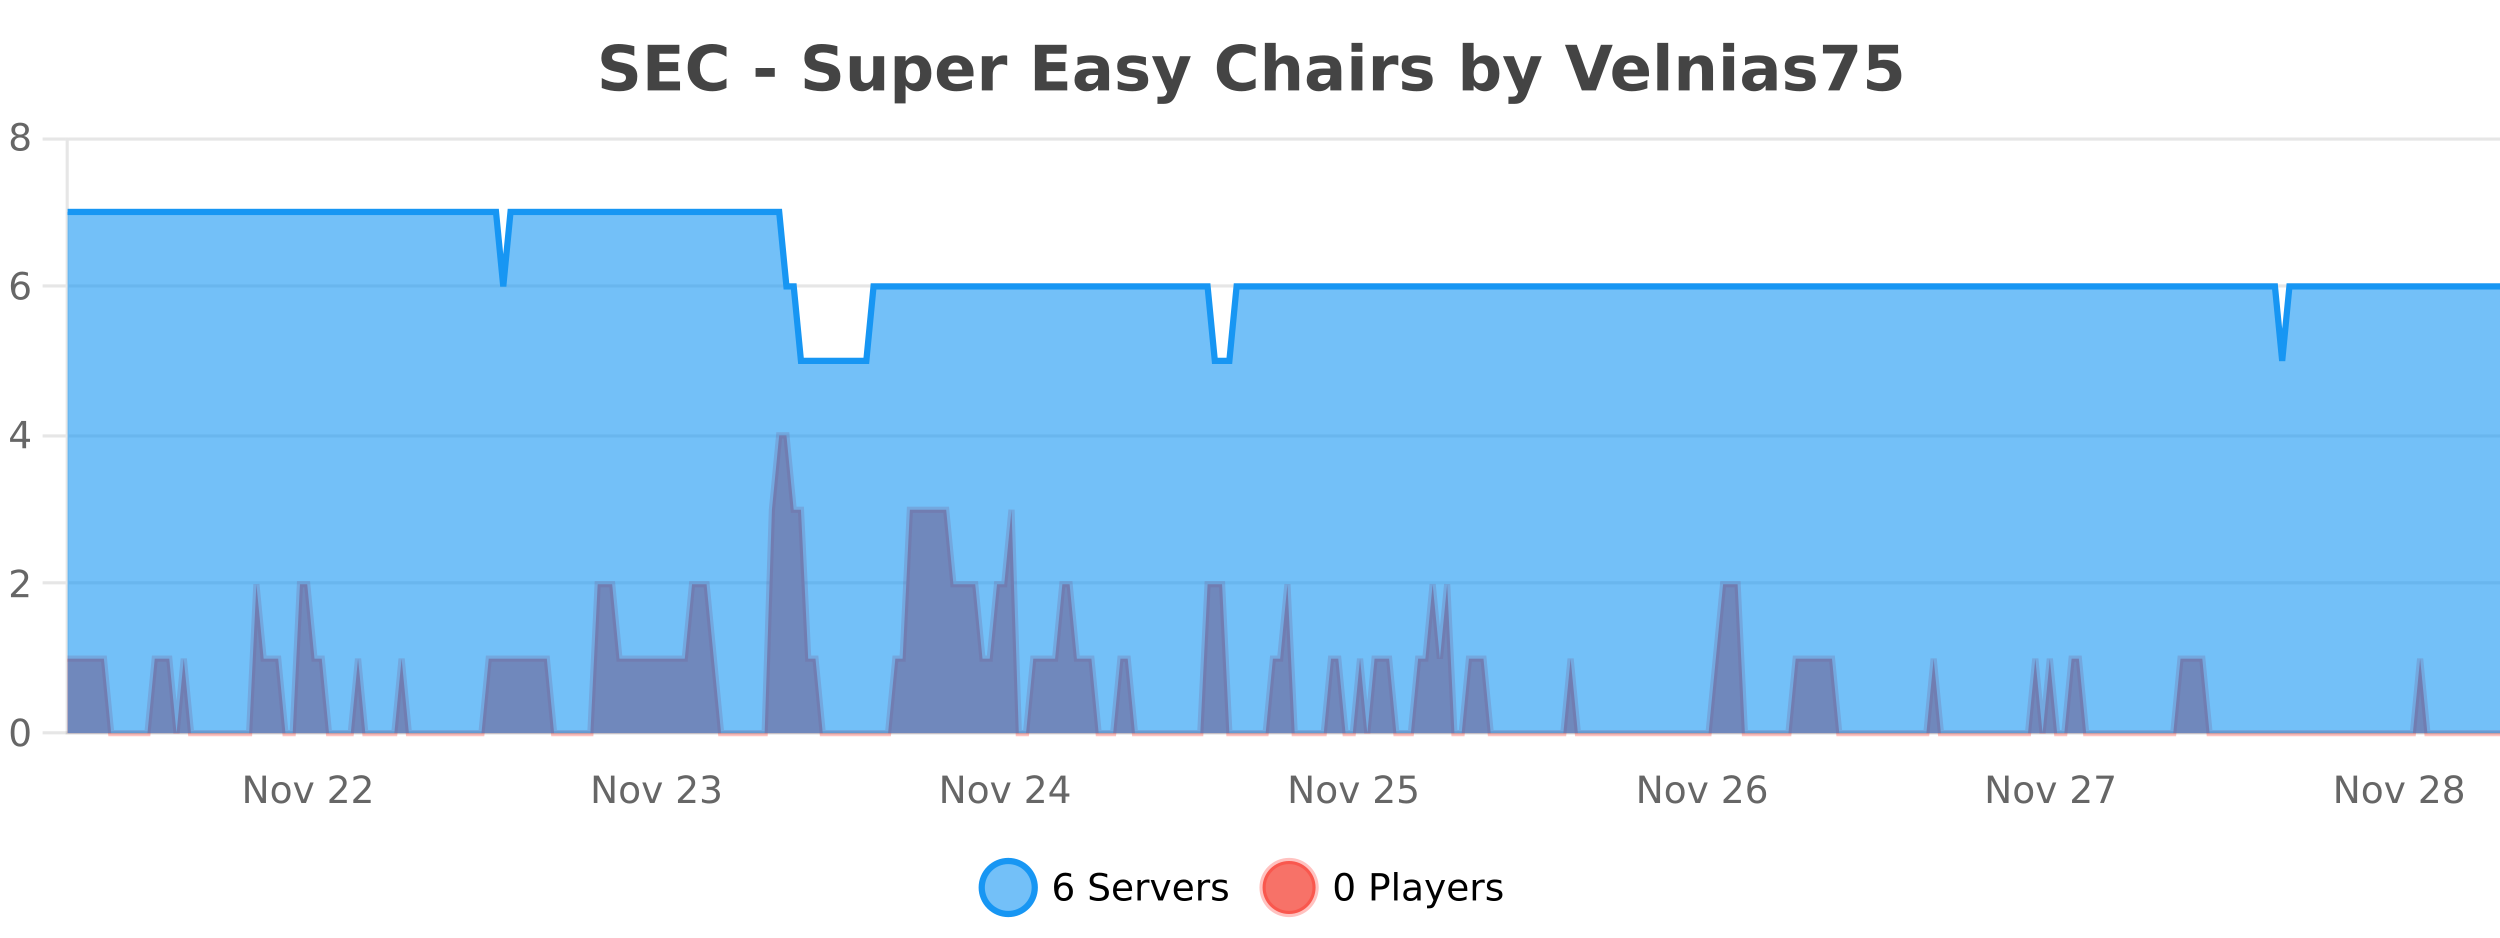 <?xml version="1.0" encoding="UTF-8"?>
<svg xmlns="http://www.w3.org/2000/svg" xmlns:xlink="http://www.w3.org/1999/xlink" width="800pt" height="300pt" viewBox="0 0 800 300" version="1.1">
<defs>
<clipPath id="clip1">
  <path d="M 285 263 L 360 263 L 360 300 L 285 300 Z M 285 263 "/>
</clipPath>
<clipPath id="clip2">
  <path d="M 375 263 L 450 263 L 450 300 L 375 300 Z M 375 263 "/>
</clipPath>
<clipPath id="clip3">
  <path d="M 21.633 139 L 800 139 L 800 234.602 L 21.633 234.602 Z M 21.633 139 "/>
</clipPath>
<clipPath id="clip4">
  <path d="M 20.633 111 L 800 111 L 800 235.602 L 20.633 235.602 Z M 20.633 111 "/>
</clipPath>
<clipPath id="clip5">
  <path d="M 21.633 67 L 800 67 L 800 234.602 L 21.633 234.602 Z M 21.633 67 "/>
</clipPath>
<clipPath id="clip6">
  <path d="M 20.633 43 L 800 43 L 800 144 L 20.633 144 Z M 20.633 43 "/>
</clipPath>
</defs>
<g id="surface462596">
<rect x="0" y="0" width="800" height="300" style="fill:rgb(100%,100%,100%);fill-opacity:1;stroke:none;"/>
<path style="fill:none;stroke-width:1;stroke-linecap:butt;stroke-linejoin:miter;stroke:rgb(0%,0%,0%);stroke-opacity:0.098;stroke-miterlimit:10;" d="M 22 234.5 L 800 234.5 "/>
<path style="fill:none;stroke-width:1;stroke-linecap:butt;stroke-linejoin:miter;stroke:rgb(0%,0%,0%);stroke-opacity:0.098;stroke-miterlimit:10;" d="M 13.633 234.5 L 21 234.5 "/>
<path style="fill:none;stroke-width:1;stroke-linecap:butt;stroke-linejoin:miter;stroke:rgb(0%,0%,0%);stroke-opacity:0.098;stroke-miterlimit:10;" d="M 22 186.5 L 800 186.5 "/>
<path style="fill:none;stroke-width:1;stroke-linecap:butt;stroke-linejoin:miter;stroke:rgb(0%,0%,0%);stroke-opacity:0.098;stroke-miterlimit:10;" d="M 13.633 186.5 L 21 186.5 "/>
<path style="fill:none;stroke-width:1;stroke-linecap:butt;stroke-linejoin:miter;stroke:rgb(0%,0%,0%);stroke-opacity:0.098;stroke-miterlimit:10;" d="M 22 139.5 L 800 139.5 "/>
<path style="fill:none;stroke-width:1;stroke-linecap:butt;stroke-linejoin:miter;stroke:rgb(0%,0%,0%);stroke-opacity:0.098;stroke-miterlimit:10;" d="M 13.633 139.5 L 21 139.5 "/>
<path style="fill:none;stroke-width:1;stroke-linecap:butt;stroke-linejoin:miter;stroke:rgb(0%,0%,0%);stroke-opacity:0.098;stroke-miterlimit:10;" d="M 22 91.5 L 800 91.5 "/>
<path style="fill:none;stroke-width:1;stroke-linecap:butt;stroke-linejoin:miter;stroke:rgb(0%,0%,0%);stroke-opacity:0.098;stroke-miterlimit:10;" d="M 13.633 91.5 L 21 91.5 "/>
<path style="fill:none;stroke-width:1;stroke-linecap:butt;stroke-linejoin:miter;stroke:rgb(0%,0%,0%);stroke-opacity:0.098;stroke-miterlimit:10;" d="M 22 44.5 L 800 44.5 "/>
<path style="fill:none;stroke-width:1;stroke-linecap:butt;stroke-linejoin:miter;stroke:rgb(0%,0%,0%);stroke-opacity:0.098;stroke-miterlimit:10;" d="M 13.633 44.5 L 21 44.5 "/>
<path style=" stroke:none;fill-rule:nonzero;fill:rgb(9.02%,58.824%,95.294%);fill-opacity:0.6;" d="M 331.121 284 C 331.121 288.688 327.324 292.484 322.637 292.484 C 317.953 292.484 314.152 288.688 314.152 284 C 314.152 279.312 317.953 275.516 322.637 275.516 C 327.324 275.516 331.121 279.312 331.121 284 Z M 331.121 284 "/>
<g clip-path="url(#clip1)" clip-rule="nonzero">
<path style="fill:none;stroke-width:2;stroke-linecap:butt;stroke-linejoin:miter;stroke:rgb(9.02%,58.824%,95.294%);stroke-opacity:1;stroke-miterlimit:10;" d="M 331.121 284 C 331.121 288.688 327.324 292.484 322.637 292.484 C 317.953 292.484 314.152 288.688 314.152 284 C 314.152 279.312 317.953 275.516 322.637 275.516 C 327.324 275.516 331.121 279.312 331.121 284 Z M 331.121 284 "/>
</g>
<path style=" stroke:none;fill-rule:nonzero;fill:rgb(0%,0%,0%);fill-opacity:1;" d="M 340.422 283.312 C 339.891 283.312 339.469 283.496 339.156 283.859 C 338.844 284.227 338.688 284.719 338.688 285.344 C 338.688 285.98 338.844 286.48 339.156 286.844 C 339.469 287.211 339.891 287.391 340.422 287.391 C 340.953 287.391 341.367 287.211 341.672 286.844 C 341.984 286.48 342.141 285.98 342.141 285.344 C 342.141 284.719 341.984 284.227 341.672 283.859 C 341.367 283.496 340.953 283.312 340.422 283.312 Z M 342.766 279.594 L 342.766 280.672 C 342.461 280.539 342.16 280.434 341.859 280.359 C 341.555 280.289 341.258 280.25 340.969 280.25 C 340.188 280.25 339.586 280.516 339.172 281.047 C 338.766 281.57 338.531 282.359 338.469 283.422 C 338.695 283.09 338.984 282.836 339.328 282.656 C 339.68 282.469 340.066 282.375 340.484 282.375 C 341.359 282.375 342.051 282.641 342.562 283.172 C 343.07 283.703 343.328 284.43 343.328 285.344 C 343.328 286.25 343.062 286.977 342.531 287.516 C 342 288.059 341.297 288.328 340.422 288.328 C 339.398 288.328 338.625 287.945 338.094 287.172 C 337.562 286.391 337.297 285.266 337.297 283.797 C 337.297 282.414 337.625 281.309 338.281 280.484 C 338.938 279.664 339.816 279.25 340.922 279.25 C 341.211 279.25 341.508 279.281 341.812 279.344 C 342.113 279.398 342.43 279.48 342.766 279.594 Z M 354.32 279.688 L 354.32 280.844 C 353.871 280.637 353.445 280.48 353.039 280.375 C 352.641 280.262 352.262 280.203 351.898 280.203 C 351.25 280.203 350.75 280.328 350.398 280.578 C 350.055 280.828 349.883 281.188 349.883 281.656 C 349.883 282.043 349.996 282.336 350.227 282.531 C 350.453 282.73 350.898 282.887 351.555 283 L 352.258 283.156 C 353.141 283.324 353.793 283.621 354.211 284.047 C 354.637 284.465 354.852 285.027 354.852 285.734 C 354.852 286.59 354.562 287.234 353.992 287.672 C 353.43 288.109 352.594 288.328 351.492 288.328 C 351.086 288.328 350.648 288.281 350.18 288.188 C 349.711 288.094 349.227 287.953 348.727 287.766 L 348.727 286.547 C 349.203 286.82 349.672 287.023 350.133 287.156 C 350.602 287.293 351.055 287.359 351.492 287.359 C 352.168 287.359 352.688 287.23 353.055 286.969 C 353.43 286.699 353.617 286.32 353.617 285.828 C 353.617 285.402 353.48 285.07 353.211 284.828 C 352.949 284.578 352.516 284.398 351.914 284.281 L 351.195 284.141 C 350.309 283.965 349.668 283.688 349.273 283.312 C 348.887 282.938 348.695 282.418 348.695 281.75 C 348.695 280.969 348.965 280.359 349.508 279.922 C 350.047 279.477 350.797 279.25 351.758 279.25 C 352.172 279.25 352.59 279.289 353.008 279.359 C 353.434 279.434 353.871 279.543 354.32 279.688 Z M 362.266 284.609 L 362.266 285.125 L 357.297 285.125 C 357.348 285.875 357.57 286.445 357.969 286.828 C 358.375 287.215 358.93 287.406 359.641 287.406 C 360.055 287.406 360.457 287.359 360.844 287.266 C 361.238 287.164 361.629 287.008 362.016 286.797 L 362.016 287.828 C 361.617 287.984 361.219 288.105 360.812 288.188 C 360.406 288.281 359.992 288.328 359.578 288.328 C 358.535 288.328 357.707 288.027 357.094 287.422 C 356.477 286.809 356.172 285.98 356.172 284.938 C 356.172 283.867 356.461 283.016 357.047 282.391 C 357.629 281.758 358.41 281.438 359.391 281.438 C 360.273 281.438 360.973 281.727 361.484 282.297 C 362.004 282.859 362.266 283.633 362.266 284.609 Z M 361.188 284.281 C 361.176 283.699 361.008 283.23 360.688 282.875 C 360.363 282.523 359.938 282.344 359.406 282.344 C 358.801 282.344 358.316 282.516 357.953 282.859 C 357.598 283.203 357.395 283.684 357.344 284.297 Z M 367.836 282.594 C 367.711 282.531 367.574 282.484 367.43 282.453 C 367.293 282.414 367.137 282.391 366.961 282.391 C 366.355 282.391 365.887 282.59 365.555 282.984 C 365.23 283.383 365.07 283.953 365.07 284.703 L 365.07 288.156 L 363.992 288.156 L 363.992 281.594 L 365.07 281.594 L 365.07 282.609 C 365.297 282.215 365.594 281.922 365.961 281.734 C 366.324 281.539 366.766 281.438 367.289 281.438 C 367.359 281.438 367.438 281.445 367.523 281.453 C 367.617 281.465 367.715 281.48 367.82 281.5 Z M 368.195 281.594 L 369.336 281.594 L 371.383 287.094 L 373.445 281.594 L 374.586 281.594 L 372.117 288.156 L 370.648 288.156 Z M 381.688 284.609 L 381.688 285.125 L 376.719 285.125 C 376.77 285.875 376.992 286.445 377.391 286.828 C 377.797 287.215 378.352 287.406 379.062 287.406 C 379.477 287.406 379.879 287.359 380.266 287.266 C 380.66 287.164 381.051 287.008 381.438 286.797 L 381.438 287.828 C 381.039 287.984 380.641 288.105 380.234 288.188 C 379.828 288.281 379.414 288.328 379 288.328 C 377.957 288.328 377.129 288.027 376.516 287.422 C 375.898 286.809 375.594 285.98 375.594 284.938 C 375.594 283.867 375.883 283.016 376.469 282.391 C 377.051 281.758 377.832 281.438 378.812 281.438 C 379.695 281.438 380.395 281.727 380.906 282.297 C 381.426 282.859 381.688 283.633 381.688 284.609 Z M 380.609 284.281 C 380.598 283.699 380.43 283.23 380.109 282.875 C 379.785 282.523 379.359 282.344 378.828 282.344 C 378.223 282.344 377.738 282.516 377.375 282.859 C 377.02 283.203 376.816 283.684 376.766 284.297 Z M 387.258 282.594 C 387.133 282.531 386.996 282.484 386.852 282.453 C 386.715 282.414 386.559 282.391 386.383 282.391 C 385.777 282.391 385.309 282.59 384.977 282.984 C 384.652 283.383 384.492 283.953 384.492 284.703 L 384.492 288.156 L 383.414 288.156 L 383.414 281.594 L 384.492 281.594 L 384.492 282.609 C 384.719 282.215 385.016 281.922 385.383 281.734 C 385.746 281.539 386.188 281.438 386.711 281.438 C 386.781 281.438 386.859 281.445 386.945 281.453 C 387.039 281.465 387.137 281.48 387.242 281.5 Z M 392.562 281.781 L 392.562 282.812 C 392.258 282.656 391.941 282.543 391.609 282.469 C 391.285 282.387 390.945 282.344 390.594 282.344 C 390.062 282.344 389.66 282.43 389.391 282.594 C 389.117 282.75 388.984 282.996 388.984 283.328 C 388.984 283.578 389.078 283.777 389.266 283.922 C 389.461 284.059 389.852 284.188 390.438 284.312 L 390.797 284.406 C 391.566 284.562 392.113 284.793 392.438 285.094 C 392.758 285.398 392.922 285.812 392.922 286.344 C 392.922 286.961 392.676 287.445 392.188 287.797 C 391.707 288.152 391.047 288.328 390.203 288.328 C 389.848 288.328 389.477 288.289 389.094 288.219 C 388.719 288.156 388.32 288.059 387.906 287.922 L 387.906 286.797 C 388.301 287.008 388.691 287.164 389.078 287.266 C 389.461 287.371 389.848 287.422 390.234 287.422 C 390.734 287.422 391.117 287.34 391.391 287.172 C 391.672 286.996 391.812 286.746 391.812 286.422 C 391.812 286.133 391.711 285.906 391.516 285.75 C 391.316 285.594 390.883 285.445 390.219 285.297 L 389.844 285.219 C 389.176 285.074 388.691 284.855 388.391 284.562 C 388.098 284.273 387.953 283.875 387.953 283.375 C 387.953 282.75 388.172 282.273 388.609 281.938 C 389.047 281.605 389.664 281.438 390.469 281.438 C 390.863 281.438 391.238 281.469 391.594 281.531 C 391.945 281.586 392.27 281.668 392.562 281.781 Z M 332.637 277.016 "/>
<path style=" stroke:none;fill-rule:nonzero;fill:rgb(96.863%,44.706%,40.784%);fill-opacity:1;" d="M 420.988 284 C 420.988 288.688 417.191 292.484 412.504 292.484 C 407.82 292.484 404.02 288.688 404.02 284 C 404.02 279.312 407.82 275.516 412.504 275.516 C 417.191 275.516 420.988 279.312 420.988 284 Z M 420.988 284 "/>
<g clip-path="url(#clip2)" clip-rule="nonzero">
<path style="fill:none;stroke-width:2;stroke-linecap:butt;stroke-linejoin:miter;stroke:rgb(100%,4.706%,0%);stroke-opacity:0.247;stroke-miterlimit:10;" d="M 420.988 284 C 420.988 288.688 417.191 292.484 412.504 292.484 C 407.82 292.484 404.02 288.688 404.02 284 C 404.02 279.312 407.82 275.516 412.504 275.516 C 417.191 275.516 420.988 279.312 420.988 284 Z M 420.988 284 "/>
</g>
<path style=" stroke:none;fill-rule:nonzero;fill:rgb(0%,0%,0%);fill-opacity:1;" d="M 430.133 280.188 C 429.527 280.188 429.07 280.492 428.758 281.094 C 428.453 281.688 428.305 282.59 428.305 283.797 C 428.305 284.996 428.453 285.898 428.758 286.5 C 429.07 287.094 429.527 287.391 430.133 287.391 C 430.746 287.391 431.203 287.094 431.508 286.5 C 431.82 285.898 431.977 284.996 431.977 283.797 C 431.977 282.59 431.82 281.688 431.508 281.094 C 431.203 280.492 430.746 280.188 430.133 280.188 Z M 430.133 279.25 C 431.109 279.25 431.859 279.641 432.383 280.422 C 432.902 281.195 433.164 282.32 433.164 283.797 C 433.164 285.266 432.902 286.391 432.383 287.172 C 431.859 287.945 431.109 288.328 430.133 288.328 C 429.152 288.328 428.402 287.945 427.883 287.172 C 427.371 286.391 427.117 285.266 427.117 283.797 C 427.117 282.32 427.371 281.195 427.883 280.422 C 428.402 279.641 429.152 279.25 430.133 279.25 Z M 440.125 280.375 L 440.125 283.672 L 441.609 283.672 C 442.16 283.672 442.586 283.531 442.891 283.25 C 443.191 282.961 443.344 282.547 443.344 282.016 C 443.344 281.496 443.191 281.094 442.891 280.812 C 442.586 280.523 442.16 280.375 441.609 280.375 Z M 438.938 279.406 L 441.609 279.406 C 442.598 279.406 443.344 279.633 443.844 280.078 C 444.344 280.516 444.594 281.164 444.594 282.016 C 444.594 282.883 444.344 283.539 443.844 283.984 C 443.344 284.422 442.598 284.641 441.609 284.641 L 440.125 284.641 L 440.125 288.156 L 438.938 288.156 Z M 446.129 279.031 L 447.207 279.031 L 447.207 288.156 L 446.129 288.156 Z M 452.445 284.859 C 451.578 284.859 450.977 284.961 450.633 285.156 C 450.297 285.355 450.133 285.695 450.133 286.172 C 450.133 286.559 450.258 286.867 450.508 287.094 C 450.766 287.312 451.109 287.422 451.539 287.422 C 452.141 287.422 452.621 287.215 452.977 286.797 C 453.34 286.371 453.523 285.805 453.523 285.094 L 453.523 284.859 Z M 454.602 284.406 L 454.602 288.156 L 453.523 288.156 L 453.523 287.156 C 453.273 287.555 452.965 287.852 452.602 288.047 C 452.234 288.234 451.789 288.328 451.258 288.328 C 450.578 288.328 450.043 288.141 449.648 287.766 C 449.25 287.383 449.055 286.875 449.055 286.25 C 449.055 285.512 449.297 284.953 449.789 284.578 C 450.289 284.203 451.027 284.016 452.008 284.016 L 453.523 284.016 L 453.523 283.906 C 453.523 283.406 453.355 283.023 453.023 282.75 C 452.699 282.48 452.246 282.344 451.664 282.344 C 451.289 282.344 450.918 282.391 450.555 282.484 C 450.199 282.578 449.859 282.715 449.539 282.891 L 449.539 281.891 C 449.934 281.734 450.312 281.621 450.68 281.547 C 451.055 281.477 451.418 281.438 451.773 281.438 C 452.719 281.438 453.43 281.684 453.898 282.172 C 454.367 282.664 454.602 283.406 454.602 284.406 Z M 459.551 288.766 C 459.246 289.547 458.949 290.055 458.66 290.297 C 458.367 290.535 457.98 290.656 457.504 290.656 L 456.645 290.656 L 456.645 289.75 L 457.27 289.75 C 457.57 289.75 457.801 289.676 457.957 289.531 C 458.121 289.395 458.305 289.066 458.504 288.547 L 458.707 288.047 L 456.051 281.594 L 457.191 281.594 L 459.238 286.719 L 461.301 281.594 L 462.441 281.594 Z M 469.543 284.609 L 469.543 285.125 L 464.574 285.125 C 464.625 285.875 464.848 286.445 465.246 286.828 C 465.652 287.215 466.207 287.406 466.918 287.406 C 467.332 287.406 467.734 287.359 468.121 287.266 C 468.516 287.164 468.906 287.008 469.293 286.797 L 469.293 287.828 C 468.895 287.984 468.496 288.105 468.09 288.188 C 467.684 288.281 467.27 288.328 466.855 288.328 C 465.812 288.328 464.984 288.027 464.371 287.422 C 463.754 286.809 463.449 285.98 463.449 284.938 C 463.449 283.867 463.738 283.016 464.324 282.391 C 464.906 281.758 465.688 281.438 466.668 281.438 C 467.551 281.438 468.25 281.727 468.762 282.297 C 469.281 282.859 469.543 283.633 469.543 284.609 Z M 468.465 284.281 C 468.453 283.699 468.285 283.23 467.965 282.875 C 467.641 282.523 467.215 282.344 466.684 282.344 C 466.078 282.344 465.594 282.516 465.23 282.859 C 464.875 283.203 464.672 283.684 464.621 284.297 Z M 475.113 282.594 C 474.988 282.531 474.852 282.484 474.707 282.453 C 474.57 282.414 474.414 282.391 474.238 282.391 C 473.633 282.391 473.164 282.59 472.832 282.984 C 472.508 283.383 472.348 283.953 472.348 284.703 L 472.348 288.156 L 471.27 288.156 L 471.27 281.594 L 472.348 281.594 L 472.348 282.609 C 472.574 282.215 472.871 281.922 473.238 281.734 C 473.602 281.539 474.043 281.438 474.566 281.438 C 474.637 281.438 474.715 281.445 474.801 281.453 C 474.895 281.465 474.992 281.48 475.098 281.5 Z M 480.422 281.781 L 480.422 282.812 C 480.117 282.656 479.801 282.543 479.469 282.469 C 479.145 282.387 478.805 282.344 478.453 282.344 C 477.922 282.344 477.52 282.43 477.25 282.594 C 476.977 282.75 476.844 282.996 476.844 283.328 C 476.844 283.578 476.938 283.777 477.125 283.922 C 477.32 284.059 477.711 284.188 478.297 284.312 L 478.656 284.406 C 479.426 284.562 479.973 284.793 480.297 285.094 C 480.617 285.398 480.781 285.812 480.781 286.344 C 480.781 286.961 480.535 287.445 480.047 287.797 C 479.566 288.152 478.906 288.328 478.062 288.328 C 477.707 288.328 477.336 288.289 476.953 288.219 C 476.578 288.156 476.18 288.059 475.766 287.922 L 475.766 286.797 C 476.16 287.008 476.551 287.164 476.938 287.266 C 477.32 287.371 477.707 287.422 478.094 287.422 C 478.594 287.422 478.977 287.34 479.25 287.172 C 479.531 286.996 479.672 286.746 479.672 286.422 C 479.672 286.133 479.57 285.906 479.375 285.75 C 479.176 285.594 478.742 285.445 478.078 285.297 L 477.703 285.219 C 477.035 285.074 476.551 284.855 476.25 284.562 C 475.957 284.273 475.812 283.875 475.812 283.375 C 475.812 282.75 476.031 282.273 476.469 281.938 C 476.906 281.605 477.523 281.438 478.328 281.438 C 478.723 281.438 479.098 281.469 479.453 281.531 C 479.805 281.586 480.129 281.668 480.422 281.781 Z M 422.504 277.016 "/>
<path style=" stroke:none;fill-rule:nonzero;fill:rgb(26.667%,26.667%,26.667%);fill-opacity:1;" d="M 202.984 14.797 L 202.984 17.891 C 202.18 17.527 201.398 17.258 200.641 17.078 C 199.879 16.891 199.16 16.797 198.484 16.797 C 197.586 16.797 196.922 16.922 196.484 17.172 C 196.055 17.422 195.844 17.809 195.844 18.328 C 195.844 18.715 195.988 19.016 196.281 19.234 C 196.57 19.453 197.098 19.641 197.859 19.797 L 199.453 20.125 C 201.078 20.449 202.227 20.945 202.906 21.609 C 203.594 22.277 203.938 23.219 203.938 24.438 C 203.938 26.043 203.457 27.242 202.5 28.031 C 201.551 28.812 200.098 29.203 198.141 29.203 C 197.211 29.203 196.281 29.113 195.344 28.938 C 194.414 28.762 193.488 28.5 192.562 28.156 L 192.562 24.984 C 193.488 25.484 194.383 25.859 195.25 26.109 C 196.125 26.359 196.969 26.484 197.781 26.484 C 198.602 26.484 199.227 26.352 199.656 26.078 C 200.094 25.797 200.312 25.402 200.312 24.891 C 200.312 24.445 200.16 24.094 199.859 23.844 C 199.566 23.594 198.977 23.371 198.094 23.172 L 196.641 22.859 C 195.18 22.547 194.113 22.055 193.438 21.375 C 192.77 20.688 192.438 19.762 192.438 18.594 C 192.438 17.148 192.906 16.031 193.844 15.25 C 194.781 14.469 196.129 14.078 197.891 14.078 C 198.691 14.078 199.516 14.141 200.359 14.266 C 201.203 14.383 202.078 14.559 202.984 14.797 Z M 207.25 14.344 L 217.391 14.344 L 217.391 17.188 L 211 17.188 L 211 19.891 L 217.016 19.891 L 217.016 22.734 L 211 22.734 L 211 26.078 L 217.609 26.078 L 217.609 28.922 L 207.25 28.922 Z M 232.473 28.125 C 231.773 28.48 231.051 28.746 230.301 28.922 C 229.559 29.109 228.777 29.203 227.957 29.203 C 225.527 29.203 223.605 28.527 222.191 27.172 C 220.773 25.809 220.066 23.965 220.066 21.641 C 220.066 19.32 220.773 17.48 222.191 16.125 C 223.605 14.762 225.527 14.078 227.957 14.078 C 228.777 14.078 229.559 14.172 230.301 14.359 C 231.051 14.539 231.773 14.805 232.473 15.156 L 232.473 18.172 C 231.773 17.703 231.086 17.359 230.41 17.141 C 229.73 16.914 229.02 16.797 228.27 16.797 C 226.926 16.797 225.867 17.23 225.098 18.094 C 224.336 18.949 223.957 20.133 223.957 21.641 C 223.957 23.152 224.336 24.34 225.098 25.203 C 225.867 26.059 226.926 26.484 228.27 26.484 C 229.02 26.484 229.73 26.375 230.41 26.156 C 231.086 25.93 231.773 25.578 232.473 25.109 Z M 241.785 21.75 L 247.926 21.75 L 247.926 24.578 L 241.785 24.578 Z M 267.953 14.797 L 267.953 17.891 C 267.148 17.527 266.367 17.258 265.609 17.078 C 264.848 16.891 264.129 16.797 263.453 16.797 C 262.555 16.797 261.891 16.922 261.453 17.172 C 261.023 17.422 260.812 17.809 260.812 18.328 C 260.812 18.715 260.957 19.016 261.25 19.234 C 261.539 19.453 262.066 19.641 262.828 19.797 L 264.422 20.125 C 266.047 20.449 267.195 20.945 267.875 21.609 C 268.562 22.277 268.906 23.219 268.906 24.438 C 268.906 26.043 268.426 27.242 267.469 28.031 C 266.52 28.812 265.066 29.203 263.109 29.203 C 262.18 29.203 261.25 29.113 260.312 28.938 C 259.383 28.762 258.457 28.5 257.531 28.156 L 257.531 24.984 C 258.457 25.484 259.352 25.859 260.219 26.109 C 261.094 26.359 261.938 26.484 262.75 26.484 C 263.57 26.484 264.195 26.352 264.625 26.078 C 265.062 25.797 265.281 25.402 265.281 24.891 C 265.281 24.445 265.129 24.094 264.828 23.844 C 264.535 23.594 263.945 23.371 263.062 23.172 L 261.609 22.859 C 260.148 22.547 259.082 22.055 258.406 21.375 C 257.738 20.688 257.406 19.762 257.406 18.594 C 257.406 17.148 257.875 16.031 258.812 15.25 C 259.75 14.469 261.098 14.078 262.859 14.078 C 263.66 14.078 264.484 14.141 265.328 14.266 C 266.172 14.383 267.047 14.559 267.953 14.797 Z M 271.938 24.656 L 271.938 17.984 L 275.453 17.984 L 275.453 19.078 C 275.453 19.672 275.445 20.418 275.438 21.312 C 275.438 22.211 275.438 22.805 275.438 23.094 C 275.438 23.98 275.457 24.617 275.5 25 C 275.551 25.387 275.629 25.668 275.734 25.844 C 275.879 26.074 276.066 26.25 276.297 26.375 C 276.523 26.5 276.789 26.562 277.094 26.562 C 277.82 26.562 278.395 26.281 278.812 25.719 C 279.227 25.156 279.438 24.383 279.438 23.391 L 279.438 17.984 L 282.938 17.984 L 282.938 28.922 L 279.438 28.922 L 279.438 27.344 C 278.906 27.98 278.344 28.449 277.75 28.75 C 277.164 29.051 276.52 29.203 275.812 29.203 C 274.551 29.203 273.586 28.82 272.922 28.047 C 272.266 27.266 271.938 26.137 271.938 24.656 Z M 289.785 27.344 L 289.785 33.078 L 286.301 33.078 L 286.301 17.984 L 289.785 17.984 L 289.785 19.578 C 290.273 18.945 290.809 18.477 291.395 18.172 C 291.977 17.871 292.648 17.719 293.41 17.719 C 294.762 17.719 295.871 18.258 296.738 19.328 C 297.602 20.402 298.035 21.781 298.035 23.469 C 298.035 25.148 297.602 26.523 296.738 27.594 C 295.871 28.668 294.762 29.203 293.41 29.203 C 292.648 29.203 291.977 29.051 291.395 28.75 C 290.809 28.449 290.273 27.98 289.785 27.344 Z M 292.113 20.266 C 291.363 20.266 290.785 20.543 290.379 21.094 C 289.98 21.637 289.785 22.43 289.785 23.469 C 289.785 24.5 289.98 25.293 290.379 25.844 C 290.785 26.398 291.363 26.672 292.113 26.672 C 292.863 26.672 293.434 26.402 293.832 25.859 C 294.227 25.309 294.426 24.512 294.426 23.469 C 294.426 22.43 294.227 21.637 293.832 21.094 C 293.434 20.543 292.863 20.266 292.113 20.266 Z M 311.523 23.422 L 311.523 24.422 L 303.352 24.422 C 303.434 25.246 303.73 25.859 304.242 26.266 C 304.75 26.672 305.461 26.875 306.367 26.875 C 307.105 26.875 307.859 26.766 308.633 26.547 C 309.402 26.328 310.195 26 311.008 25.562 L 311.008 28.25 C 310.184 28.562 309.355 28.797 308.523 28.953 C 307.699 29.117 306.875 29.203 306.055 29.203 C 304.074 29.203 302.531 28.703 301.43 27.703 C 300.336 26.695 299.789 25.281 299.789 23.469 C 299.789 21.68 300.324 20.273 301.398 19.25 C 302.48 18.23 303.965 17.719 305.852 17.719 C 307.57 17.719 308.945 18.242 309.977 19.281 C 311.008 20.312 311.523 21.695 311.523 23.422 Z M 307.93 22.266 C 307.93 21.602 307.734 21.062 307.352 20.656 C 306.965 20.25 306.461 20.047 305.836 20.047 C 305.156 20.047 304.605 20.242 304.18 20.625 C 303.762 21 303.5 21.547 303.398 22.266 Z M 322.305 20.969 C 321.992 20.824 321.684 20.719 321.383 20.656 C 321.078 20.586 320.777 20.547 320.477 20.547 C 319.57 20.547 318.871 20.836 318.383 21.406 C 317.902 21.98 317.664 22.805 317.664 23.875 L 317.664 28.922 L 314.18 28.922 L 314.18 17.984 L 317.664 17.984 L 317.664 19.781 C 318.109 19.062 318.625 18.543 319.211 18.219 C 319.793 17.887 320.492 17.719 321.305 17.719 C 321.43 17.719 321.559 17.727 321.695 17.734 C 321.828 17.746 322.027 17.766 322.289 17.797 Z M 331.164 14.344 L 341.305 14.344 L 341.305 17.188 L 334.914 17.188 L 334.914 19.891 L 340.93 19.891 L 340.93 22.734 L 334.914 22.734 L 334.914 26.078 L 341.523 26.078 L 341.523 28.922 L 331.164 28.922 Z M 349.562 24 C 348.832 24 348.285 24.125 347.922 24.375 C 347.555 24.617 347.375 24.98 347.375 25.469 C 347.375 25.906 347.52 26.25 347.812 26.5 C 348.113 26.75 348.523 26.875 349.047 26.875 C 349.703 26.875 350.254 26.641 350.703 26.172 C 351.16 25.703 351.391 25.117 351.391 24.406 L 351.391 24 Z M 354.906 22.688 L 354.906 28.922 L 351.391 28.922 L 351.391 27.297 C 350.922 27.965 350.391 28.449 349.797 28.75 C 349.211 29.051 348.5 29.203 347.656 29.203 C 346.531 29.203 345.613 28.875 344.906 28.219 C 344.195 27.555 343.844 26.695 343.844 25.641 C 343.844 24.359 344.281 23.422 345.156 22.828 C 346.039 22.227 347.43 21.922 349.328 21.922 L 351.391 21.922 L 351.391 21.641 C 351.391 21.09 351.172 20.688 350.734 20.438 C 350.297 20.18 349.613 20.047 348.688 20.047 C 347.938 20.047 347.238 20.125 346.594 20.281 C 345.945 20.43 345.348 20.648 344.797 20.938 L 344.797 18.281 C 345.547 18.094 346.297 17.953 347.047 17.859 C 347.805 17.766 348.566 17.719 349.328 17.719 C 351.297 17.719 352.719 18.109 353.594 18.891 C 354.469 19.664 354.906 20.93 354.906 22.688 Z M 366.695 18.328 L 366.695 20.984 C 365.953 20.672 365.234 20.438 364.539 20.281 C 363.84 20.125 363.18 20.047 362.555 20.047 C 361.898 20.047 361.406 20.133 361.086 20.297 C 360.762 20.465 360.602 20.719 360.602 21.062 C 360.602 21.344 360.719 21.559 360.961 21.703 C 361.211 21.852 361.648 21.961 362.273 22.031 L 362.898 22.125 C 364.688 22.355 365.891 22.73 366.508 23.25 C 367.121 23.773 367.43 24.59 367.43 25.703 C 367.43 26.871 366.996 27.746 366.133 28.328 C 365.277 28.914 364 29.203 362.305 29.203 C 361.574 29.203 360.824 29.145 360.055 29.031 C 359.281 28.918 358.492 28.746 357.68 28.516 L 357.68 25.859 C 358.375 26.203 359.09 26.461 359.82 26.625 C 360.547 26.793 361.293 26.875 362.055 26.875 C 362.742 26.875 363.258 26.781 363.602 26.594 C 363.945 26.406 364.117 26.125 364.117 25.75 C 364.117 25.438 363.996 25.211 363.758 25.062 C 363.516 24.906 363.043 24.789 362.336 24.703 L 361.727 24.625 C 360.164 24.43 359.07 24.07 358.445 23.547 C 357.82 23.016 357.508 22.215 357.508 21.141 C 357.508 19.984 357.902 19.125 358.695 18.562 C 359.496 18 360.715 17.719 362.352 17.719 C 362.996 17.719 363.672 17.773 364.383 17.875 C 365.09 17.969 365.859 18.121 366.695 18.328 Z M 368.633 17.984 L 372.117 17.984 L 375.07 25.406 L 377.57 17.984 L 381.055 17.984 L 376.461 29.953 C 376 31.172 375.461 32.02 374.836 32.5 C 374.219 32.988 373.414 33.234 372.414 33.234 L 370.383 33.234 L 370.383 30.938 L 371.477 30.938 C 372.07 30.938 372.5 30.844 372.773 30.656 C 373.043 30.469 373.25 30.129 373.398 29.641 L 373.508 29.344 Z M 401.789 28.125 C 401.09 28.48 400.367 28.746 399.617 28.922 C 398.875 29.109 398.094 29.203 397.273 29.203 C 394.844 29.203 392.922 28.527 391.508 27.172 C 390.09 25.809 389.383 23.965 389.383 21.641 C 389.383 19.32 390.09 17.48 391.508 16.125 C 392.922 14.762 394.844 14.078 397.273 14.078 C 398.094 14.078 398.875 14.172 399.617 14.359 C 400.367 14.539 401.09 14.805 401.789 15.156 L 401.789 18.172 C 401.09 17.703 400.402 17.359 399.727 17.141 C 399.047 16.914 398.336 16.797 397.586 16.797 C 396.242 16.797 395.184 17.23 394.414 18.094 C 393.652 18.949 393.273 20.133 393.273 21.641 C 393.273 23.152 393.652 24.34 394.414 25.203 C 395.184 26.059 396.242 26.484 397.586 26.484 C 398.336 26.484 399.047 26.375 399.727 26.156 C 400.402 25.93 401.09 25.578 401.789 25.109 Z M 415.734 22.266 L 415.734 28.922 L 412.219 28.922 L 412.219 23.844 C 412.219 22.887 412.195 22.23 412.156 21.875 C 412.113 21.512 412.039 21.246 411.938 21.078 C 411.801 20.852 411.613 20.672 411.375 20.547 C 411.145 20.422 410.879 20.359 410.578 20.359 C 409.848 20.359 409.273 20.641 408.859 21.203 C 408.441 21.766 408.234 22.547 408.234 23.547 L 408.234 28.922 L 404.75 28.922 L 404.75 13.719 L 408.234 13.719 L 408.234 19.578 C 408.766 18.945 409.328 18.477 409.922 18.172 C 410.516 17.871 411.164 17.719 411.875 17.719 C 413.145 17.719 414.102 18.109 414.75 18.891 C 415.406 19.664 415.734 20.789 415.734 22.266 Z M 423.875 24 C 423.145 24 422.598 24.125 422.234 24.375 C 421.867 24.617 421.688 24.98 421.688 25.469 C 421.688 25.906 421.832 26.25 422.125 26.5 C 422.426 26.75 422.836 26.875 423.359 26.875 C 424.016 26.875 424.566 26.641 425.016 26.172 C 425.473 25.703 425.703 25.117 425.703 24.406 L 425.703 24 Z M 429.219 22.688 L 429.219 28.922 L 425.703 28.922 L 425.703 27.297 C 425.234 27.965 424.703 28.449 424.109 28.75 C 423.523 29.051 422.812 29.203 421.969 29.203 C 420.844 29.203 419.926 28.875 419.219 28.219 C 418.508 27.555 418.156 26.695 418.156 25.641 C 418.156 24.359 418.594 23.422 419.469 22.828 C 420.352 22.227 421.742 21.922 423.641 21.922 L 425.703 21.922 L 425.703 21.641 C 425.703 21.09 425.484 20.688 425.047 20.438 C 424.609 20.18 423.926 20.047 423 20.047 C 422.25 20.047 421.551 20.125 420.906 20.281 C 420.258 20.43 419.66 20.648 419.109 20.938 L 419.109 18.281 C 419.859 18.094 420.609 17.953 421.359 17.859 C 422.117 17.766 422.879 17.719 423.641 17.719 C 425.609 17.719 427.031 18.109 427.906 18.891 C 428.781 19.664 429.219 20.93 429.219 22.688 Z M 432.484 17.984 L 435.969 17.984 L 435.969 28.922 L 432.484 28.922 Z M 432.484 13.719 L 435.969 13.719 L 435.969 16.578 L 432.484 16.578 Z M 447.461 20.969 C 447.148 20.824 446.84 20.719 446.539 20.656 C 446.234 20.586 445.934 20.547 445.633 20.547 C 444.727 20.547 444.027 20.836 443.539 21.406 C 443.059 21.98 442.82 22.805 442.82 23.875 L 442.82 28.922 L 439.336 28.922 L 439.336 17.984 L 442.82 17.984 L 442.82 19.781 C 443.266 19.062 443.781 18.543 444.367 18.219 C 444.949 17.887 445.648 17.719 446.461 17.719 C 446.586 17.719 446.715 17.727 446.852 17.734 C 446.984 17.746 447.184 17.766 447.445 17.797 Z M 457.734 18.328 L 457.734 20.984 C 456.992 20.672 456.273 20.438 455.578 20.281 C 454.879 20.125 454.219 20.047 453.594 20.047 C 452.938 20.047 452.445 20.133 452.125 20.297 C 451.801 20.465 451.641 20.719 451.641 21.062 C 451.641 21.344 451.758 21.559 452 21.703 C 452.25 21.852 452.688 21.961 453.312 22.031 L 453.938 22.125 C 455.727 22.355 456.93 22.73 457.547 23.25 C 458.16 23.773 458.469 24.59 458.469 25.703 C 458.469 26.871 458.035 27.746 457.172 28.328 C 456.316 28.914 455.039 29.203 453.344 29.203 C 452.613 29.203 451.863 29.145 451.094 29.031 C 450.32 28.918 449.531 28.746 448.719 28.516 L 448.719 25.859 C 449.414 26.203 450.129 26.461 450.859 26.625 C 451.586 26.793 452.332 26.875 453.094 26.875 C 453.781 26.875 454.297 26.781 454.641 26.594 C 454.984 26.406 455.156 26.125 455.156 25.75 C 455.156 25.438 455.035 25.211 454.797 25.062 C 454.555 24.906 454.082 24.789 453.375 24.703 L 452.766 24.625 C 451.203 24.43 450.109 24.07 449.484 23.547 C 448.859 23.016 448.547 22.215 448.547 21.141 C 448.547 19.984 448.941 19.125 449.734 18.562 C 450.535 18 451.754 17.719 453.391 17.719 C 454.035 17.719 454.711 17.773 455.422 17.875 C 456.129 17.969 456.898 18.121 457.734 18.328 Z M 473.883 26.672 C 474.633 26.672 475.203 26.402 475.602 25.859 C 475.996 25.309 476.195 24.512 476.195 23.469 C 476.195 22.43 475.996 21.637 475.602 21.094 C 475.203 20.543 474.633 20.266 473.883 20.266 C 473.133 20.266 472.555 20.543 472.148 21.094 C 471.75 21.637 471.555 22.43 471.555 23.469 C 471.555 24.5 471.75 25.293 472.148 25.844 C 472.555 26.398 473.133 26.672 473.883 26.672 Z M 471.555 19.578 C 472.043 18.945 472.578 18.477 473.164 18.172 C 473.746 17.871 474.418 17.719 475.18 17.719 C 476.531 17.719 477.641 18.258 478.508 19.328 C 479.371 20.402 479.805 21.781 479.805 23.469 C 479.805 25.148 479.371 26.523 478.508 27.594 C 477.641 28.668 476.531 29.203 475.18 29.203 C 474.418 29.203 473.746 29.051 473.164 28.75 C 472.578 28.449 472.043 27.98 471.555 27.344 L 471.555 28.922 L 468.07 28.922 L 468.07 13.719 L 471.555 13.719 Z M 480.945 17.984 L 484.43 17.984 L 487.383 25.406 L 489.883 17.984 L 493.367 17.984 L 488.773 29.953 C 488.312 31.172 487.773 32.02 487.148 32.5 C 486.531 32.988 485.727 33.234 484.727 33.234 L 482.695 33.234 L 482.695 30.938 L 483.789 30.938 C 484.383 30.938 484.812 30.844 485.086 30.656 C 485.355 30.469 485.562 30.129 485.711 29.641 L 485.82 29.344 Z M 500.789 14.344 L 504.57 14.344 L 508.445 25.109 L 512.305 14.344 L 516.07 14.344 L 510.68 28.922 L 506.195 28.922 Z M 527.676 23.422 L 527.676 24.422 L 519.504 24.422 C 519.586 25.246 519.883 25.859 520.395 26.266 C 520.902 26.672 521.613 26.875 522.52 26.875 C 523.258 26.875 524.012 26.766 524.785 26.547 C 525.555 26.328 526.348 26 527.16 25.562 L 527.16 28.25 C 526.336 28.562 525.508 28.797 524.676 28.953 C 523.852 29.117 523.027 29.203 522.207 29.203 C 520.227 29.203 518.684 28.703 517.582 27.703 C 516.488 26.695 515.941 25.281 515.941 23.469 C 515.941 21.68 516.477 20.273 517.551 19.25 C 518.633 18.23 520.117 17.719 522.004 17.719 C 523.723 17.719 525.098 18.242 526.129 19.281 C 527.16 20.312 527.676 21.695 527.676 23.422 Z M 524.082 22.266 C 524.082 21.602 523.887 21.062 523.504 20.656 C 523.117 20.25 522.613 20.047 521.988 20.047 C 521.309 20.047 520.758 20.242 520.332 20.625 C 519.914 21 519.652 21.547 519.551 22.266 Z M 530.336 13.719 L 533.82 13.719 L 533.82 28.922 L 530.336 28.922 Z M 548.172 22.266 L 548.172 28.922 L 544.656 28.922 L 544.656 23.828 C 544.656 22.883 544.633 22.23 544.594 21.875 C 544.551 21.512 544.477 21.246 544.375 21.078 C 544.238 20.852 544.051 20.672 543.812 20.547 C 543.582 20.422 543.316 20.359 543.016 20.359 C 542.285 20.359 541.711 20.641 541.297 21.203 C 540.879 21.766 540.672 22.547 540.672 23.547 L 540.672 28.922 L 537.188 28.922 L 537.188 17.984 L 540.672 17.984 L 540.672 19.578 C 541.203 18.945 541.766 18.477 542.359 18.172 C 542.953 17.871 543.602 17.719 544.312 17.719 C 545.582 17.719 546.539 18.109 547.188 18.891 C 547.844 19.664 548.172 20.789 548.172 22.266 Z M 551.43 17.984 L 554.914 17.984 L 554.914 28.922 L 551.43 28.922 Z M 551.43 13.719 L 554.914 13.719 L 554.914 16.578 L 551.43 16.578 Z M 563.172 24 C 562.441 24 561.895 24.125 561.531 24.375 C 561.164 24.617 560.984 24.98 560.984 25.469 C 560.984 25.906 561.129 26.25 561.422 26.5 C 561.723 26.75 562.133 26.875 562.656 26.875 C 563.312 26.875 563.863 26.641 564.312 26.172 C 564.77 25.703 565 25.117 565 24.406 L 565 24 Z M 568.516 22.688 L 568.516 28.922 L 565 28.922 L 565 27.297 C 564.531 27.965 564 28.449 563.406 28.75 C 562.82 29.051 562.109 29.203 561.266 29.203 C 560.141 29.203 559.223 28.875 558.516 28.219 C 557.805 27.555 557.453 26.695 557.453 25.641 C 557.453 24.359 557.891 23.422 558.766 22.828 C 559.648 22.227 561.039 21.922 562.938 21.922 L 565 21.922 L 565 21.641 C 565 21.09 564.781 20.688 564.344 20.438 C 563.906 20.18 563.223 20.047 562.297 20.047 C 561.547 20.047 560.848 20.125 560.203 20.281 C 559.555 20.43 558.957 20.648 558.406 20.938 L 558.406 18.281 C 559.156 18.094 559.906 17.953 560.656 17.859 C 561.414 17.766 562.176 17.719 562.938 17.719 C 564.906 17.719 566.328 18.109 567.203 18.891 C 568.078 19.664 568.516 20.93 568.516 22.688 Z M 580.312 18.328 L 580.312 20.984 C 579.57 20.672 578.852 20.438 578.156 20.281 C 577.457 20.125 576.797 20.047 576.172 20.047 C 575.516 20.047 575.023 20.133 574.703 20.297 C 574.379 20.465 574.219 20.719 574.219 21.062 C 574.219 21.344 574.336 21.559 574.578 21.703 C 574.828 21.852 575.266 21.961 575.891 22.031 L 576.516 22.125 C 578.305 22.355 579.508 22.73 580.125 23.25 C 580.738 23.773 581.047 24.59 581.047 25.703 C 581.047 26.871 580.613 27.746 579.75 28.328 C 578.895 28.914 577.617 29.203 575.922 29.203 C 575.191 29.203 574.441 29.145 573.672 29.031 C 572.898 28.918 572.109 28.746 571.297 28.516 L 571.297 25.859 C 571.992 26.203 572.707 26.461 573.438 26.625 C 574.164 26.793 574.91 26.875 575.672 26.875 C 576.359 26.875 576.875 26.781 577.219 26.594 C 577.562 26.406 577.734 26.125 577.734 25.75 C 577.734 25.438 577.613 25.211 577.375 25.062 C 577.133 24.906 576.66 24.789 575.953 24.703 L 575.344 24.625 C 573.781 24.43 572.688 24.07 572.062 23.547 C 571.438 23.016 571.125 22.215 571.125 21.141 C 571.125 19.984 571.52 19.125 572.312 18.562 C 573.113 18 574.332 17.719 575.969 17.719 C 576.613 17.719 577.289 17.773 578 17.875 C 578.707 17.969 579.477 18.121 580.312 18.328 Z M 583.34 14.344 L 594.324 14.344 L 594.324 16.453 L 588.637 28.922 L 584.98 28.922 L 590.355 17.109 L 583.34 17.109 Z M 598.039 14.344 L 607.383 14.344 L 607.383 17.109 L 601.039 17.109 L 601.039 19.359 C 601.32 19.289 601.605 19.23 601.898 19.188 C 602.188 19.137 602.492 19.109 602.805 19.109 C 604.574 19.109 605.953 19.559 606.945 20.453 C 607.934 21.34 608.43 22.578 608.43 24.172 C 608.43 25.746 607.887 26.98 606.805 27.875 C 605.73 28.762 604.242 29.203 602.336 29.203 C 601.5 29.203 600.68 29.117 599.867 28.953 C 599.062 28.797 598.262 28.559 597.461 28.234 L 597.461 25.281 C 598.25 25.742 599 26.086 599.711 26.312 C 600.43 26.531 601.105 26.641 601.742 26.641 C 602.648 26.641 603.359 26.422 603.883 25.984 C 604.414 25.539 604.68 24.934 604.68 24.172 C 604.68 23.402 604.414 22.797 603.883 22.359 C 603.359 21.914 602.648 21.688 601.742 21.688 C 601.199 21.688 600.621 21.762 600.008 21.906 C 599.391 22.043 598.734 22.258 598.039 22.547 Z M 191 10.359 "/>
<path style="fill:none;stroke-width:1;stroke-linecap:butt;stroke-linejoin:miter;stroke:rgb(0%,0%,0%);stroke-opacity:0.098;stroke-miterlimit:10;" d="M 21 234.5 L 801 234.5 "/>
<path style=" stroke:none;fill-rule:nonzero;fill:rgb(40%,40%,40%);fill-opacity:1;" d="M 78.48 248.203 L 80.074 248.203 L 83.965 255.516 L 83.965 248.203 L 85.105 248.203 L 85.105 256.953 L 83.512 256.953 L 79.637 249.641 L 79.637 256.953 L 78.48 256.953 Z M 89.957 251.141 C 89.383 251.141 88.926 251.371 88.582 251.828 C 88.246 252.277 88.082 252.891 88.082 253.672 C 88.082 254.465 88.246 255.086 88.582 255.531 C 88.914 255.98 89.371 256.203 89.957 256.203 C 90.527 256.203 90.98 255.98 91.316 255.531 C 91.66 255.074 91.832 254.453 91.832 253.672 C 91.832 252.902 91.66 252.289 91.316 251.828 C 90.98 251.371 90.527 251.141 89.957 251.141 Z M 89.957 250.234 C 90.895 250.234 91.629 250.543 92.16 251.156 C 92.699 251.762 92.973 252.602 92.973 253.672 C 92.973 254.746 92.699 255.59 92.16 256.203 C 91.629 256.82 90.895 257.125 89.957 257.125 C 89.02 257.125 88.277 256.82 87.738 256.203 C 87.207 255.59 86.941 254.746 86.941 253.672 C 86.941 252.602 87.207 251.762 87.738 251.156 C 88.277 250.543 89.02 250.234 89.957 250.234 Z M 93.984 250.391 L 95.125 250.391 L 97.172 255.891 L 99.234 250.391 L 100.375 250.391 L 97.906 256.953 L 96.438 256.953 Z M 106.84 255.953 L 110.98 255.953 L 110.98 256.953 L 105.418 256.953 L 105.418 255.953 C 105.863 255.496 106.473 254.875 107.246 254.094 C 108.027 253.305 108.516 252.793 108.715 252.562 C 109.098 252.148 109.363 251.793 109.512 251.5 C 109.668 251.199 109.746 250.906 109.746 250.625 C 109.746 250.156 109.578 249.777 109.246 249.484 C 108.922 249.195 108.5 249.047 107.98 249.047 C 107.605 249.047 107.207 249.109 106.793 249.234 C 106.387 249.359 105.949 249.559 105.48 249.828 L 105.48 248.625 C 105.957 248.438 106.402 248.297 106.809 248.203 C 107.223 248.102 107.605 248.047 107.949 248.047 C 108.855 248.047 109.578 248.277 110.121 248.734 C 110.66 249.184 110.934 249.789 110.934 250.547 C 110.934 250.902 110.863 251.242 110.73 251.562 C 110.594 251.887 110.348 252.266 109.996 252.703 C 109.891 252.82 109.578 253.148 109.059 253.688 C 108.535 254.23 107.797 254.984 106.84 255.953 Z M 114.477 255.953 L 118.617 255.953 L 118.617 256.953 L 113.055 256.953 L 113.055 255.953 C 113.5 255.496 114.109 254.875 114.883 254.094 C 115.664 253.305 116.152 252.793 116.352 252.562 C 116.734 252.148 117 251.793 117.148 251.5 C 117.305 251.199 117.383 250.906 117.383 250.625 C 117.383 250.156 117.215 249.777 116.883 249.484 C 116.559 249.195 116.137 249.047 115.617 249.047 C 115.242 249.047 114.844 249.109 114.43 249.234 C 114.023 249.359 113.586 249.559 113.117 249.828 L 113.117 248.625 C 113.594 248.438 114.039 248.297 114.445 248.203 C 114.859 248.102 115.242 248.047 115.586 248.047 C 116.492 248.047 117.215 248.277 117.758 248.734 C 118.297 249.184 118.57 249.789 118.57 250.547 C 118.57 250.902 118.5 251.242 118.367 251.562 C 118.23 251.887 117.984 252.266 117.633 252.703 C 117.527 252.82 117.215 253.148 116.695 253.688 C 116.172 254.23 115.434 254.984 114.477 255.953 Z M 77.309 245.816 "/>
<path style=" stroke:none;fill-rule:nonzero;fill:rgb(40%,40%,40%);fill-opacity:1;" d="M 190.008 248.203 L 191.602 248.203 L 195.492 255.516 L 195.492 248.203 L 196.633 248.203 L 196.633 256.953 L 195.039 256.953 L 191.164 249.641 L 191.164 256.953 L 190.008 256.953 Z M 201.484 251.141 C 200.91 251.141 200.453 251.371 200.109 251.828 C 199.773 252.277 199.609 252.891 199.609 253.672 C 199.609 254.465 199.773 255.086 200.109 255.531 C 200.441 255.98 200.898 256.203 201.484 256.203 C 202.055 256.203 202.508 255.98 202.844 255.531 C 203.188 255.074 203.359 254.453 203.359 253.672 C 203.359 252.902 203.188 252.289 202.844 251.828 C 202.508 251.371 202.055 251.141 201.484 251.141 Z M 201.484 250.234 C 202.422 250.234 203.156 250.543 203.688 251.156 C 204.227 251.762 204.5 252.602 204.5 253.672 C 204.5 254.746 204.227 255.59 203.688 256.203 C 203.156 256.82 202.422 257.125 201.484 257.125 C 200.547 257.125 199.805 256.82 199.266 256.203 C 198.734 255.59 198.469 254.746 198.469 253.672 C 198.469 252.602 198.734 251.762 199.266 251.156 C 199.805 250.543 200.547 250.234 201.484 250.234 Z M 205.516 250.391 L 206.656 250.391 L 208.703 255.891 L 210.766 250.391 L 211.906 250.391 L 209.438 256.953 L 207.969 256.953 Z M 218.367 255.953 L 222.508 255.953 L 222.508 256.953 L 216.945 256.953 L 216.945 255.953 C 217.391 255.496 218 254.875 218.773 254.094 C 219.555 253.305 220.043 252.793 220.242 252.562 C 220.625 252.148 220.891 251.793 221.039 251.5 C 221.195 251.199 221.273 250.906 221.273 250.625 C 221.273 250.156 221.105 249.777 220.773 249.484 C 220.449 249.195 220.027 249.047 219.508 249.047 C 219.133 249.047 218.734 249.109 218.32 249.234 C 217.914 249.359 217.477 249.559 217.008 249.828 L 217.008 248.625 C 217.484 248.438 217.93 248.297 218.336 248.203 C 218.75 248.102 219.133 248.047 219.477 248.047 C 220.383 248.047 221.105 248.277 221.648 248.734 C 222.188 249.184 222.461 249.789 222.461 250.547 C 222.461 250.902 222.391 251.242 222.258 251.562 C 222.121 251.887 221.875 252.266 221.523 252.703 C 221.418 252.82 221.105 253.148 220.586 253.688 C 220.062 254.23 219.324 254.984 218.367 255.953 Z M 228.578 252.234 C 229.141 252.359 229.578 252.617 229.891 253 C 230.211 253.375 230.375 253.844 230.375 254.406 C 230.375 255.273 230.078 255.945 229.484 256.422 C 228.891 256.891 228.047 257.125 226.953 257.125 C 226.586 257.125 226.207 257.086 225.812 257.016 C 225.426 256.945 225.031 256.836 224.625 256.688 L 224.625 255.547 C 224.945 255.734 225.301 255.883 225.688 255.984 C 226.082 256.078 226.492 256.125 226.922 256.125 C 227.66 256.125 228.223 255.98 228.609 255.688 C 229.004 255.398 229.203 254.969 229.203 254.406 C 229.203 253.898 229.02 253.496 228.656 253.203 C 228.289 252.914 227.789 252.766 227.156 252.766 L 226.125 252.766 L 226.125 251.797 L 227.203 251.797 C 227.773 251.797 228.219 251.684 228.531 251.453 C 228.844 251.215 229 250.875 229 250.438 C 229 249.992 228.836 249.648 228.516 249.406 C 228.203 249.168 227.75 249.047 227.156 249.047 C 226.82 249.047 226.469 249.086 226.094 249.156 C 225.727 249.219 225.32 249.324 224.875 249.469 L 224.875 248.422 C 225.332 248.297 225.754 248.203 226.141 248.141 C 226.535 248.078 226.906 248.047 227.25 248.047 C 228.156 248.047 228.867 248.25 229.391 248.656 C 229.91 249.062 230.172 249.617 230.172 250.312 C 230.172 250.805 230.031 251.215 229.75 251.547 C 229.477 251.883 229.086 252.109 228.578 252.234 Z M 188.836 245.816 "/>
<path style=" stroke:none;fill-rule:nonzero;fill:rgb(40%,40%,40%);fill-opacity:1;" d="M 301.535 248.203 L 303.129 248.203 L 307.02 255.516 L 307.02 248.203 L 308.16 248.203 L 308.16 256.953 L 306.566 256.953 L 302.691 249.641 L 302.691 256.953 L 301.535 256.953 Z M 313.012 251.141 C 312.438 251.141 311.98 251.371 311.637 251.828 C 311.301 252.277 311.137 252.891 311.137 253.672 C 311.137 254.465 311.301 255.086 311.637 255.531 C 311.969 255.98 312.426 256.203 313.012 256.203 C 313.582 256.203 314.035 255.98 314.371 255.531 C 314.715 255.074 314.887 254.453 314.887 253.672 C 314.887 252.902 314.715 252.289 314.371 251.828 C 314.035 251.371 313.582 251.141 313.012 251.141 Z M 313.012 250.234 C 313.949 250.234 314.684 250.543 315.215 251.156 C 315.754 251.762 316.027 252.602 316.027 253.672 C 316.027 254.746 315.754 255.59 315.215 256.203 C 314.684 256.82 313.949 257.125 313.012 257.125 C 312.074 257.125 311.332 256.82 310.793 256.203 C 310.262 255.59 309.996 254.746 309.996 253.672 C 309.996 252.602 310.262 251.762 310.793 251.156 C 311.332 250.543 312.074 250.234 313.012 250.234 Z M 317.039 250.391 L 318.18 250.391 L 320.227 255.891 L 322.289 250.391 L 323.43 250.391 L 320.961 256.953 L 319.492 256.953 Z M 329.895 255.953 L 334.035 255.953 L 334.035 256.953 L 328.473 256.953 L 328.473 255.953 C 328.918 255.496 329.527 254.875 330.301 254.094 C 331.082 253.305 331.57 252.793 331.77 252.562 C 332.152 252.148 332.418 251.793 332.566 251.5 C 332.723 251.199 332.801 250.906 332.801 250.625 C 332.801 250.156 332.633 249.777 332.301 249.484 C 331.977 249.195 331.555 249.047 331.035 249.047 C 330.66 249.047 330.262 249.109 329.848 249.234 C 329.441 249.359 329.004 249.559 328.535 249.828 L 328.535 248.625 C 329.012 248.438 329.457 248.297 329.863 248.203 C 330.277 248.102 330.66 248.047 331.004 248.047 C 331.91 248.047 332.633 248.277 333.176 248.734 C 333.715 249.184 333.988 249.789 333.988 250.547 C 333.988 250.902 333.918 251.242 333.785 251.562 C 333.648 251.887 333.402 252.266 333.051 252.703 C 332.945 252.82 332.633 253.148 332.113 253.688 C 331.59 254.23 330.852 254.984 329.895 255.953 Z M 339.766 249.234 L 336.781 253.906 L 339.766 253.906 Z M 339.453 248.203 L 340.953 248.203 L 340.953 253.906 L 342.203 253.906 L 342.203 254.891 L 340.953 254.891 L 340.953 256.953 L 339.766 256.953 L 339.766 254.891 L 335.828 254.891 L 335.828 253.75 Z M 300.363 245.816 "/>
<path style=" stroke:none;fill-rule:nonzero;fill:rgb(40%,40%,40%);fill-opacity:1;" d="M 413.062 248.203 L 414.656 248.203 L 418.547 255.516 L 418.547 248.203 L 419.688 248.203 L 419.688 256.953 L 418.094 256.953 L 414.219 249.641 L 414.219 256.953 L 413.062 256.953 Z M 424.539 251.141 C 423.965 251.141 423.508 251.371 423.164 251.828 C 422.828 252.277 422.664 252.891 422.664 253.672 C 422.664 254.465 422.828 255.086 423.164 255.531 C 423.496 255.98 423.953 256.203 424.539 256.203 C 425.109 256.203 425.562 255.98 425.898 255.531 C 426.242 255.074 426.414 254.453 426.414 253.672 C 426.414 252.902 426.242 252.289 425.898 251.828 C 425.562 251.371 425.109 251.141 424.539 251.141 Z M 424.539 250.234 C 425.477 250.234 426.211 250.543 426.742 251.156 C 427.281 251.762 427.555 252.602 427.555 253.672 C 427.555 254.746 427.281 255.59 426.742 256.203 C 426.211 256.82 425.477 257.125 424.539 257.125 C 423.602 257.125 422.859 256.82 422.32 256.203 C 421.789 255.59 421.523 254.746 421.523 253.672 C 421.523 252.602 421.789 251.762 422.32 251.156 C 422.859 250.543 423.602 250.234 424.539 250.234 Z M 428.57 250.391 L 429.711 250.391 L 431.758 255.891 L 433.82 250.391 L 434.961 250.391 L 432.492 256.953 L 431.023 256.953 Z M 441.422 255.953 L 445.562 255.953 L 445.562 256.953 L 440 256.953 L 440 255.953 C 440.445 255.496 441.055 254.875 441.828 254.094 C 442.609 253.305 443.098 252.793 443.297 252.562 C 443.68 252.148 443.945 251.793 444.094 251.5 C 444.25 251.199 444.328 250.906 444.328 250.625 C 444.328 250.156 444.16 249.777 443.828 249.484 C 443.504 249.195 443.082 249.047 442.562 249.047 C 442.188 249.047 441.789 249.109 441.375 249.234 C 440.969 249.359 440.531 249.559 440.062 249.828 L 440.062 248.625 C 440.539 248.438 440.984 248.297 441.391 248.203 C 441.805 248.102 442.188 248.047 442.531 248.047 C 443.438 248.047 444.16 248.277 444.703 248.734 C 445.242 249.184 445.516 249.789 445.516 250.547 C 445.516 250.902 445.445 251.242 445.312 251.562 C 445.176 251.887 444.93 252.266 444.578 252.703 C 444.473 252.82 444.16 253.148 443.641 253.688 C 443.117 254.23 442.379 254.984 441.422 255.953 Z M 448.055 248.203 L 452.695 248.203 L 452.695 249.203 L 449.133 249.203 L 449.133 251.344 C 449.309 251.281 449.48 251.242 449.648 251.219 C 449.824 251.188 449.996 251.172 450.164 251.172 C 451.141 251.172 451.918 251.445 452.492 251.984 C 453.062 252.516 453.352 253.234 453.352 254.141 C 453.352 255.09 453.055 255.824 452.461 256.344 C 451.875 256.867 451.055 257.125 449.992 257.125 C 449.617 257.125 449.234 257.094 448.852 257.031 C 448.477 256.969 448.086 256.875 447.68 256.75 L 447.68 255.562 C 448.031 255.75 448.398 255.891 448.773 255.984 C 449.148 256.078 449.543 256.125 449.961 256.125 C 450.637 256.125 451.172 255.949 451.57 255.594 C 451.965 255.242 452.164 254.758 452.164 254.141 C 452.164 253.539 451.965 253.059 451.57 252.703 C 451.172 252.352 450.637 252.172 449.961 252.172 C 449.648 252.172 449.328 252.211 449.008 252.281 C 448.695 252.344 448.375 252.449 448.055 252.594 Z M 411.891 245.816 "/>
<path style=" stroke:none;fill-rule:nonzero;fill:rgb(40%,40%,40%);fill-opacity:1;" d="M 524.59 248.203 L 526.184 248.203 L 530.074 255.516 L 530.074 248.203 L 531.215 248.203 L 531.215 256.953 L 529.621 256.953 L 525.746 249.641 L 525.746 256.953 L 524.59 256.953 Z M 536.066 251.141 C 535.492 251.141 535.035 251.371 534.691 251.828 C 534.355 252.277 534.191 252.891 534.191 253.672 C 534.191 254.465 534.355 255.086 534.691 255.531 C 535.023 255.98 535.48 256.203 536.066 256.203 C 536.637 256.203 537.09 255.98 537.426 255.531 C 537.77 255.074 537.941 254.453 537.941 253.672 C 537.941 252.902 537.77 252.289 537.426 251.828 C 537.09 251.371 536.637 251.141 536.066 251.141 Z M 536.066 250.234 C 537.004 250.234 537.738 250.543 538.27 251.156 C 538.809 251.762 539.082 252.602 539.082 253.672 C 539.082 254.746 538.809 255.59 538.27 256.203 C 537.738 256.82 537.004 257.125 536.066 257.125 C 535.129 257.125 534.387 256.82 533.848 256.203 C 533.316 255.59 533.051 254.746 533.051 253.672 C 533.051 252.602 533.316 251.762 533.848 251.156 C 534.387 250.543 535.129 250.234 536.066 250.234 Z M 540.094 250.391 L 541.234 250.391 L 543.281 255.891 L 545.344 250.391 L 546.484 250.391 L 544.016 256.953 L 542.547 256.953 Z M 552.949 255.953 L 557.09 255.953 L 557.09 256.953 L 551.527 256.953 L 551.527 255.953 C 551.973 255.496 552.582 254.875 553.355 254.094 C 554.137 253.305 554.625 252.793 554.824 252.562 C 555.207 252.148 555.473 251.793 555.621 251.5 C 555.777 251.199 555.855 250.906 555.855 250.625 C 555.855 250.156 555.688 249.777 555.355 249.484 C 555.031 249.195 554.609 249.047 554.09 249.047 C 553.715 249.047 553.316 249.109 552.902 249.234 C 552.496 249.359 552.059 249.559 551.59 249.828 L 551.59 248.625 C 552.066 248.438 552.512 248.297 552.918 248.203 C 553.332 248.102 553.715 248.047 554.059 248.047 C 554.965 248.047 555.688 248.277 556.23 248.734 C 556.77 249.184 557.043 249.789 557.043 250.547 C 557.043 250.902 556.973 251.242 556.84 251.562 C 556.703 251.887 556.457 252.266 556.105 252.703 C 556 252.82 555.688 253.148 555.168 253.688 C 554.645 254.23 553.906 254.984 552.949 255.953 Z M 562.258 252.109 C 561.727 252.109 561.305 252.293 560.992 252.656 C 560.68 253.023 560.523 253.516 560.523 254.141 C 560.523 254.777 560.68 255.277 560.992 255.641 C 561.305 256.008 561.727 256.188 562.258 256.188 C 562.789 256.188 563.203 256.008 563.508 255.641 C 563.82 255.277 563.977 254.777 563.977 254.141 C 563.977 253.516 563.82 253.023 563.508 252.656 C 563.203 252.293 562.789 252.109 562.258 252.109 Z M 564.602 248.391 L 564.602 249.469 C 564.297 249.336 563.996 249.23 563.695 249.156 C 563.391 249.086 563.094 249.047 562.805 249.047 C 562.023 249.047 561.422 249.312 561.008 249.844 C 560.602 250.367 560.367 251.156 560.305 252.219 C 560.531 251.887 560.82 251.633 561.164 251.453 C 561.516 251.266 561.902 251.172 562.32 251.172 C 563.195 251.172 563.887 251.438 564.398 251.969 C 564.906 252.5 565.164 253.227 565.164 254.141 C 565.164 255.047 564.898 255.773 564.367 256.312 C 563.836 256.855 563.133 257.125 562.258 257.125 C 561.234 257.125 560.461 256.742 559.93 255.969 C 559.398 255.188 559.133 254.062 559.133 252.594 C 559.133 251.211 559.461 250.105 560.117 249.281 C 560.773 248.461 561.652 248.047 562.758 248.047 C 563.047 248.047 563.344 248.078 563.648 248.141 C 563.949 248.195 564.266 248.277 564.602 248.391 Z M 523.418 245.816 "/>
<path style=" stroke:none;fill-rule:nonzero;fill:rgb(40%,40%,40%);fill-opacity:1;" d="M 636.117 248.203 L 637.711 248.203 L 641.602 255.516 L 641.602 248.203 L 642.742 248.203 L 642.742 256.953 L 641.148 256.953 L 637.273 249.641 L 637.273 256.953 L 636.117 256.953 Z M 647.594 251.141 C 647.02 251.141 646.562 251.371 646.219 251.828 C 645.883 252.277 645.719 252.891 645.719 253.672 C 645.719 254.465 645.883 255.086 646.219 255.531 C 646.551 255.98 647.008 256.203 647.594 256.203 C 648.164 256.203 648.617 255.98 648.953 255.531 C 649.297 255.074 649.469 254.453 649.469 253.672 C 649.469 252.902 649.297 252.289 648.953 251.828 C 648.617 251.371 648.164 251.141 647.594 251.141 Z M 647.594 250.234 C 648.531 250.234 649.266 250.543 649.797 251.156 C 650.336 251.762 650.609 252.602 650.609 253.672 C 650.609 254.746 650.336 255.59 649.797 256.203 C 649.266 256.82 648.531 257.125 647.594 257.125 C 646.656 257.125 645.914 256.82 645.375 256.203 C 644.844 255.59 644.578 254.746 644.578 253.672 C 644.578 252.602 644.844 251.762 645.375 251.156 C 645.914 250.543 646.656 250.234 647.594 250.234 Z M 651.625 250.391 L 652.766 250.391 L 654.812 255.891 L 656.875 250.391 L 658.016 250.391 L 655.547 256.953 L 654.078 256.953 Z M 664.477 255.953 L 668.617 255.953 L 668.617 256.953 L 663.055 256.953 L 663.055 255.953 C 663.5 255.496 664.109 254.875 664.883 254.094 C 665.664 253.305 666.152 252.793 666.352 252.562 C 666.734 252.148 667 251.793 667.148 251.5 C 667.305 251.199 667.383 250.906 667.383 250.625 C 667.383 250.156 667.215 249.777 666.883 249.484 C 666.559 249.195 666.137 249.047 665.617 249.047 C 665.242 249.047 664.844 249.109 664.43 249.234 C 664.023 249.359 663.586 249.559 663.117 249.828 L 663.117 248.625 C 663.594 248.438 664.039 248.297 664.445 248.203 C 664.859 248.102 665.242 248.047 665.586 248.047 C 666.492 248.047 667.215 248.277 667.758 248.734 C 668.297 249.184 668.57 249.789 668.57 250.547 C 668.57 250.902 668.5 251.242 668.367 251.562 C 668.23 251.887 667.984 252.266 667.633 252.703 C 667.527 252.82 667.215 253.148 666.695 253.688 C 666.172 254.23 665.434 254.984 664.477 255.953 Z M 670.797 248.203 L 676.422 248.203 L 676.422 248.703 L 673.25 256.953 L 672.016 256.953 L 675 249.203 L 670.797 249.203 Z M 634.945 245.816 "/>
<path style=" stroke:none;fill-rule:nonzero;fill:rgb(40%,40%,40%);fill-opacity:1;" d="M 747.645 248.203 L 749.238 248.203 L 753.129 255.516 L 753.129 248.203 L 754.27 248.203 L 754.27 256.953 L 752.676 256.953 L 748.801 249.641 L 748.801 256.953 L 747.645 256.953 Z M 759.121 251.141 C 758.547 251.141 758.09 251.371 757.746 251.828 C 757.41 252.277 757.246 252.891 757.246 253.672 C 757.246 254.465 757.41 255.086 757.746 255.531 C 758.078 255.98 758.535 256.203 759.121 256.203 C 759.691 256.203 760.145 255.98 760.48 255.531 C 760.824 255.074 760.996 254.453 760.996 253.672 C 760.996 252.902 760.824 252.289 760.48 251.828 C 760.145 251.371 759.691 251.141 759.121 251.141 Z M 759.121 250.234 C 760.059 250.234 760.793 250.543 761.324 251.156 C 761.863 251.762 762.137 252.602 762.137 253.672 C 762.137 254.746 761.863 255.59 761.324 256.203 C 760.793 256.82 760.059 257.125 759.121 257.125 C 758.184 257.125 757.441 256.82 756.902 256.203 C 756.371 255.59 756.105 254.746 756.105 253.672 C 756.105 252.602 756.371 251.762 756.902 251.156 C 757.441 250.543 758.184 250.234 759.121 250.234 Z M 763.148 250.391 L 764.289 250.391 L 766.336 255.891 L 768.398 250.391 L 769.539 250.391 L 767.07 256.953 L 765.602 256.953 Z M 776.004 255.953 L 780.145 255.953 L 780.145 256.953 L 774.582 256.953 L 774.582 255.953 C 775.027 255.496 775.637 254.875 776.41 254.094 C 777.191 253.305 777.68 252.793 777.879 252.562 C 778.262 252.148 778.527 251.793 778.676 251.5 C 778.832 251.199 778.91 250.906 778.91 250.625 C 778.91 250.156 778.742 249.777 778.41 249.484 C 778.086 249.195 777.664 249.047 777.145 249.047 C 776.77 249.047 776.371 249.109 775.957 249.234 C 775.551 249.359 775.113 249.559 774.645 249.828 L 774.645 248.625 C 775.121 248.438 775.566 248.297 775.973 248.203 C 776.387 248.102 776.77 248.047 777.113 248.047 C 778.02 248.047 778.742 248.277 779.285 248.734 C 779.824 249.184 780.098 249.789 780.098 250.547 C 780.098 250.902 780.027 251.242 779.895 251.562 C 779.758 251.887 779.512 252.266 779.16 252.703 C 779.055 252.82 778.742 253.148 778.223 253.688 C 777.699 254.23 776.961 254.984 776.004 255.953 Z M 785.156 252.797 C 784.594 252.797 784.148 252.949 783.828 253.25 C 783.504 253.555 783.344 253.965 783.344 254.484 C 783.344 255.016 783.504 255.434 783.828 255.734 C 784.148 256.039 784.594 256.188 785.156 256.188 C 785.719 256.188 786.16 256.039 786.484 255.734 C 786.805 255.434 786.969 255.016 786.969 254.484 C 786.969 253.965 786.805 253.555 786.484 253.25 C 786.172 252.949 785.727 252.797 785.156 252.797 Z M 783.969 252.297 C 783.469 252.172 783.07 251.938 782.781 251.594 C 782.5 251.242 782.359 250.812 782.359 250.312 C 782.359 249.617 782.609 249.062 783.109 248.656 C 783.609 248.25 784.289 248.047 785.156 248.047 C 786.031 248.047 786.711 248.25 787.203 248.656 C 787.703 249.062 787.953 249.617 787.953 250.312 C 787.953 250.812 787.812 251.242 787.531 251.594 C 787.25 251.938 786.852 252.172 786.344 252.297 C 786.914 252.434 787.359 252.695 787.672 253.078 C 787.992 253.465 788.156 253.934 788.156 254.484 C 788.156 255.34 787.895 255.996 787.375 256.453 C 786.863 256.902 786.125 257.125 785.156 257.125 C 784.195 257.125 783.457 256.902 782.938 256.453 C 782.414 255.996 782.156 255.34 782.156 254.484 C 782.156 253.934 782.316 253.465 782.641 253.078 C 782.961 252.695 783.406 252.434 783.969 252.297 Z M 783.547 250.422 C 783.547 250.883 783.688 251.234 783.969 251.484 C 784.25 251.734 784.645 251.859 785.156 251.859 C 785.664 251.859 786.062 251.734 786.344 251.484 C 786.633 251.234 786.781 250.883 786.781 250.422 C 786.781 249.977 786.633 249.625 786.344 249.375 C 786.062 249.117 785.664 248.984 785.156 248.984 C 784.645 248.984 784.25 249.117 783.969 249.375 C 783.688 249.625 783.547 249.977 783.547 250.422 Z M 746.473 245.816 "/>
<path style="fill:none;stroke-width:1;stroke-linecap:butt;stroke-linejoin:miter;stroke:rgb(0%,0%,0%);stroke-opacity:0.098;stroke-miterlimit:10;" d="M 21.5 44 L 21.5 235 "/>
<path style=" stroke:none;fill-rule:nonzero;fill:rgb(40%,40%,40%);fill-opacity:1;" d="M 6.445 230.789 C 5.84 230.789 5.383 231.094 5.07 231.695 C 4.766 232.289 4.617 233.191 4.617 234.398 C 4.617 235.598 4.766 236.5 5.07 237.102 C 5.383 237.695 5.84 237.992 6.445 237.992 C 7.059 237.992 7.516 237.695 7.82 237.102 C 8.133 236.5 8.289 235.598 8.289 234.398 C 8.289 233.191 8.133 232.289 7.82 231.695 C 7.516 231.094 7.059 230.789 6.445 230.789 Z M 6.445 229.852 C 7.422 229.852 8.172 230.242 8.695 231.023 C 9.215 231.797 9.477 232.922 9.477 234.398 C 9.477 235.867 9.215 236.992 8.695 237.773 C 8.172 238.547 7.422 238.93 6.445 238.93 C 5.465 238.93 4.715 238.547 4.195 237.773 C 3.684 236.992 3.43 235.867 3.43 234.398 C 3.43 232.922 3.684 231.797 4.195 231.023 C 4.715 230.242 5.465 229.852 6.445 229.852 Z M 2.633 227.617 "/>
<path style=" stroke:none;fill-rule:nonzero;fill:rgb(40%,40%,40%);fill-opacity:1;" d="M 4.93 190.102 L 9.07 190.102 L 9.07 191.102 L 3.508 191.102 L 3.508 190.102 C 3.953 189.645 4.562 189.023 5.336 188.242 C 6.117 187.453 6.605 186.941 6.805 186.711 C 7.188 186.297 7.453 185.941 7.602 185.648 C 7.758 185.348 7.836 185.055 7.836 184.773 C 7.836 184.305 7.668 183.926 7.336 183.633 C 7.012 183.344 6.59 183.195 6.07 183.195 C 5.695 183.195 5.297 183.258 4.883 183.383 C 4.477 183.508 4.039 183.707 3.57 183.977 L 3.57 182.773 C 4.047 182.586 4.492 182.445 4.898 182.352 C 5.312 182.25 5.695 182.195 6.039 182.195 C 6.945 182.195 7.668 182.426 8.211 182.883 C 8.75 183.332 9.023 183.938 9.023 184.695 C 9.023 185.051 8.953 185.391 8.82 185.711 C 8.684 186.035 8.438 186.414 8.086 186.852 C 7.98 186.969 7.668 187.297 7.148 187.836 C 6.625 188.379 5.887 189.133 4.93 190.102 Z M 2.633 179.965 "/>
<path style=" stroke:none;fill-rule:nonzero;fill:rgb(40%,40%,40%);fill-opacity:1;" d="M 7.164 135.734 L 4.18 140.406 L 7.164 140.406 Z M 6.852 134.703 L 8.352 134.703 L 8.352 140.406 L 9.602 140.406 L 9.602 141.391 L 8.352 141.391 L 8.352 143.453 L 7.164 143.453 L 7.164 141.391 L 3.227 141.391 L 3.227 140.25 Z M 2.633 132.316 "/>
<path style=" stroke:none;fill-rule:nonzero;fill:rgb(40%,40%,40%);fill-opacity:1;" d="M 6.602 90.961 C 6.07 90.961 5.648 91.145 5.336 91.508 C 5.023 91.875 4.867 92.367 4.867 92.992 C 4.867 93.629 5.023 94.129 5.336 94.492 C 5.648 94.859 6.07 95.039 6.602 95.039 C 7.133 95.039 7.547 94.859 7.852 94.492 C 8.164 94.129 8.32 93.629 8.32 92.992 C 8.32 92.367 8.164 91.875 7.852 91.508 C 7.547 91.145 7.133 90.961 6.602 90.961 Z M 8.945 87.242 L 8.945 88.32 C 8.641 88.188 8.34 88.082 8.039 88.008 C 7.734 87.938 7.438 87.898 7.148 87.898 C 6.367 87.898 5.766 88.164 5.352 88.695 C 4.945 89.219 4.711 90.008 4.648 91.07 C 4.875 90.738 5.164 90.484 5.508 90.305 C 5.859 90.117 6.246 90.023 6.664 90.023 C 7.539 90.023 8.23 90.289 8.742 90.82 C 9.25 91.352 9.508 92.078 9.508 92.992 C 9.508 93.898 9.242 94.625 8.711 95.164 C 8.18 95.707 7.477 95.977 6.602 95.977 C 5.578 95.977 4.805 95.594 4.273 94.82 C 3.742 94.039 3.477 92.914 3.477 91.445 C 3.477 90.062 3.805 88.957 4.461 88.133 C 5.117 87.312 5.996 86.898 7.102 86.898 C 7.391 86.898 7.688 86.93 7.992 86.992 C 8.293 87.047 8.609 87.129 8.945 87.242 Z M 2.633 84.664 "/>
<path style=" stroke:none;fill-rule:nonzero;fill:rgb(40%,40%,40%);fill-opacity:1;" d="M 6.445 44 C 5.883 44 5.438 44.152 5.117 44.453 C 4.793 44.758 4.633 45.168 4.633 45.688 C 4.633 46.219 4.793 46.637 5.117 46.938 C 5.438 47.242 5.883 47.391 6.445 47.391 C 7.008 47.391 7.449 47.242 7.773 46.938 C 8.094 46.637 8.258 46.219 8.258 45.688 C 8.258 45.168 8.094 44.758 7.773 44.453 C 7.461 44.152 7.016 44 6.445 44 Z M 5.258 43.5 C 4.758 43.375 4.359 43.141 4.07 42.797 C 3.789 42.445 3.648 42.016 3.648 41.516 C 3.648 40.82 3.898 40.266 4.398 39.859 C 4.898 39.453 5.578 39.25 6.445 39.25 C 7.32 39.25 8 39.453 8.492 39.859 C 8.992 40.266 9.242 40.82 9.242 41.516 C 9.242 42.016 9.102 42.445 8.82 42.797 C 8.539 43.141 8.141 43.375 7.633 43.5 C 8.203 43.637 8.648 43.898 8.961 44.281 C 9.281 44.668 9.445 45.137 9.445 45.688 C 9.445 46.543 9.184 47.199 8.664 47.656 C 8.152 48.105 7.414 48.328 6.445 48.328 C 5.484 48.328 4.746 48.105 4.227 47.656 C 3.703 47.199 3.445 46.543 3.445 45.688 C 3.445 45.137 3.605 44.668 3.93 44.281 C 4.25 43.898 4.695 43.637 5.258 43.5 Z M 4.836 41.625 C 4.836 42.086 4.977 42.438 5.258 42.688 C 5.539 42.938 5.934 43.062 6.445 43.062 C 6.953 43.062 7.352 42.938 7.633 42.688 C 7.922 42.438 8.07 42.086 8.07 41.625 C 8.07 41.18 7.922 40.828 7.633 40.578 C 7.352 40.32 6.953 40.188 6.445 40.188 C 5.934 40.188 5.539 40.32 5.258 40.578 C 4.977 40.828 4.836 41.18 4.836 41.625 Z M 2.633 37.016 "/>
<g clip-path="url(#clip3)" clip-rule="nonzero">
<path style=" stroke:none;fill-rule:nonzero;fill:rgb(96.863%,44.706%,40.784%);fill-opacity:1;" d="M 800 234.602 L 776.766 234.602 L 774.441 210.773 L 772.117 234.602 L 707.062 234.602 L 704.738 210.773 L 697.766 210.773 L 695.445 234.602 L 667.562 234.602 L 665.238 210.773 L 662.914 210.773 L 660.59 234.602 L 658.27 234.602 L 655.945 210.773 L 653.621 234.602 L 651.297 210.773 L 648.973 234.602 L 621.094 234.602 L 618.77 210.773 L 616.445 234.602 L 588.562 234.602 L 586.238 210.773 L 574.621 210.773 L 572.301 234.602 L 558.359 234.602 L 556.035 186.949 L 551.387 186.949 L 549.062 210.773 L 546.742 234.602 L 504.918 234.602 L 502.594 210.773 L 500.27 234.602 L 477.035 234.602 L 474.715 210.773 L 470.066 210.773 L 467.742 234.602 L 465.418 234.602 L 463.094 186.949 L 460.773 210.773 L 458.449 186.949 L 456.125 210.773 L 453.801 210.773 L 451.477 234.602 L 446.832 234.602 L 444.508 210.773 L 439.859 210.773 L 437.539 234.602 L 435.215 210.773 L 432.891 234.602 L 430.566 234.602 L 428.242 210.773 L 425.922 210.773 L 423.598 234.602 L 414.301 234.602 L 411.98 186.949 L 409.656 210.773 L 407.332 210.773 L 405.008 234.602 L 393.391 234.602 L 391.066 186.949 L 386.422 186.949 L 384.098 234.602 L 363.188 234.602 L 360.863 210.773 L 358.539 210.773 L 356.215 234.602 L 351.57 234.602 L 349.246 210.773 L 344.598 210.773 L 342.273 186.949 L 339.953 186.949 L 337.629 210.773 L 330.656 210.773 L 328.332 234.602 L 326.012 234.602 L 323.688 163.125 L 321.363 186.949 L 319.039 186.949 L 316.715 210.773 L 314.395 210.773 L 312.07 186.949 L 305.098 186.949 L 302.777 163.125 L 291.16 163.125 L 288.836 210.773 L 286.512 210.773 L 284.188 234.602 L 263.277 234.602 L 260.953 210.773 L 258.629 210.773 L 256.305 163.125 L 253.984 163.125 L 251.66 139.301 L 249.336 139.301 L 247.012 163.125 L 244.688 234.602 L 230.746 234.602 L 228.426 210.773 L 226.102 186.949 L 221.453 186.949 L 219.129 210.773 L 198.219 210.773 L 195.895 186.949 L 191.25 186.949 L 188.926 234.602 L 177.309 234.602 L 174.984 210.773 L 156.398 210.773 L 154.074 234.602 L 130.84 234.602 L 128.516 210.773 L 126.191 234.602 L 116.898 234.602 L 114.574 210.773 L 112.25 234.602 L 105.281 234.602 L 102.957 210.773 L 100.633 210.773 L 98.309 186.949 L 95.984 186.949 L 93.664 234.602 L 91.34 234.602 L 89.016 210.773 L 84.367 210.773 L 82.047 186.949 L 79.723 234.602 L 61.133 234.602 L 58.809 210.773 L 56.488 234.602 L 54.164 210.773 L 49.516 210.773 L 47.191 234.602 L 35.574 234.602 L 33.254 210.773 L 21.633 210.773 L 21.633 234.602 Z M 800 234.602 "/>
</g>
<g clip-path="url(#clip4)" clip-rule="nonzero">
<path style="fill:none;stroke-width:2;stroke-linecap:butt;stroke-linejoin:miter;stroke:rgb(100%,4.706%,0%);stroke-opacity:0.247;stroke-miterlimit:10;" d="M 800 234.602 L 776.766 234.602 L 774.441 210.773 L 772.117 234.602 L 707.062 234.602 L 704.738 210.773 L 697.766 210.773 L 695.445 234.602 L 667.562 234.602 L 665.238 210.773 L 662.914 210.773 L 660.59 234.602 L 658.27 234.602 L 655.945 210.773 L 653.621 234.602 L 651.297 210.773 L 648.973 234.602 L 621.094 234.602 L 618.77 210.773 L 616.445 234.602 L 588.562 234.602 L 586.238 210.773 L 574.621 210.773 L 572.301 234.602 L 558.359 234.602 L 556.035 186.949 L 551.387 186.949 L 549.062 210.773 L 546.742 234.602 L 504.918 234.602 L 502.594 210.773 L 500.27 234.602 L 477.035 234.602 L 474.715 210.773 L 470.066 210.773 L 467.742 234.602 L 465.418 234.602 L 463.094 186.949 L 460.773 210.773 L 458.449 186.949 L 456.125 210.773 L 453.801 210.773 L 451.477 234.602 L 446.832 234.602 L 444.508 210.773 L 439.859 210.773 L 437.539 234.602 L 435.215 210.773 L 432.891 234.602 L 430.566 234.602 L 428.242 210.773 L 425.922 210.773 L 423.598 234.602 L 414.301 234.602 L 411.98 186.949 L 409.656 210.773 L 407.332 210.773 L 405.008 234.602 L 393.391 234.602 L 391.066 186.949 L 386.422 186.949 L 384.098 234.602 L 363.188 234.602 L 360.863 210.773 L 358.539 210.773 L 356.215 234.602 L 351.57 234.602 L 349.246 210.773 L 344.598 210.773 L 342.273 186.949 L 339.953 186.949 L 337.629 210.773 L 330.656 210.773 L 328.332 234.602 L 326.012 234.602 L 323.688 163.125 L 321.363 186.949 L 319.039 186.949 L 316.715 210.773 L 314.395 210.773 L 312.07 186.949 L 305.098 186.949 L 302.777 163.125 L 291.16 163.125 L 288.836 210.773 L 286.512 210.773 L 284.188 234.602 L 263.277 234.602 L 260.953 210.773 L 258.629 210.773 L 256.305 163.125 L 253.984 163.125 L 251.66 139.301 L 249.336 139.301 L 247.012 163.125 L 244.688 234.602 L 230.746 234.602 L 228.426 210.773 L 226.102 186.949 L 221.453 186.949 L 219.129 210.773 L 198.219 210.773 L 195.895 186.949 L 191.25 186.949 L 188.926 234.602 L 177.309 234.602 L 174.984 210.773 L 156.398 210.773 L 154.074 234.602 L 130.84 234.602 L 128.516 210.773 L 126.191 234.602 L 116.898 234.602 L 114.574 210.773 L 112.25 234.602 L 105.281 234.602 L 102.957 210.773 L 100.633 210.773 L 98.309 186.949 L 95.984 186.949 L 93.664 234.602 L 91.34 234.602 L 89.016 210.773 L 84.367 210.773 L 82.047 186.949 L 79.723 234.602 L 61.133 234.602 L 58.809 210.773 L 56.488 234.602 L 54.164 210.773 L 49.516 210.773 L 47.191 234.602 L 35.574 234.602 L 33.254 210.773 L 21.633 210.773 "/>
</g>
<g clip-path="url(#clip5)" clip-rule="nonzero">
<path style=" stroke:none;fill-rule:nonzero;fill:rgb(9.02%,58.824%,95.294%);fill-opacity:0.6;" d="M 800 91.648 L 732.617 91.648 L 730.297 115.477 L 727.973 91.648 L 395.715 91.648 L 393.391 115.477 L 388.746 115.477 L 386.422 91.648 L 279.539 91.648 L 277.219 115.477 L 256.305 115.477 L 253.984 91.648 L 251.66 91.648 L 249.336 67.824 L 163.367 67.824 L 161.043 91.648 L 158.719 67.824 L 21.633 67.824 L 21.633 234.602 L 800 234.602 Z M 800 91.648 "/>
</g>
<g clip-path="url(#clip6)" clip-rule="nonzero">
<path style="fill:none;stroke-width:2;stroke-linecap:butt;stroke-linejoin:miter;stroke:rgb(9.02%,58.824%,95.294%);stroke-opacity:1;stroke-miterlimit:10;" d="M 800 91.648 L 732.617 91.648 L 730.297 115.477 L 727.973 91.648 L 395.715 91.648 L 393.391 115.477 L 388.746 115.477 L 386.422 91.648 L 279.539 91.648 L 277.219 115.477 L 256.305 115.477 L 253.984 91.648 L 251.66 91.648 L 249.336 67.824 L 163.367 67.824 L 161.043 91.648 L 158.719 67.824 L 21.633 67.824 "/>
</g>
</g>
</svg>
